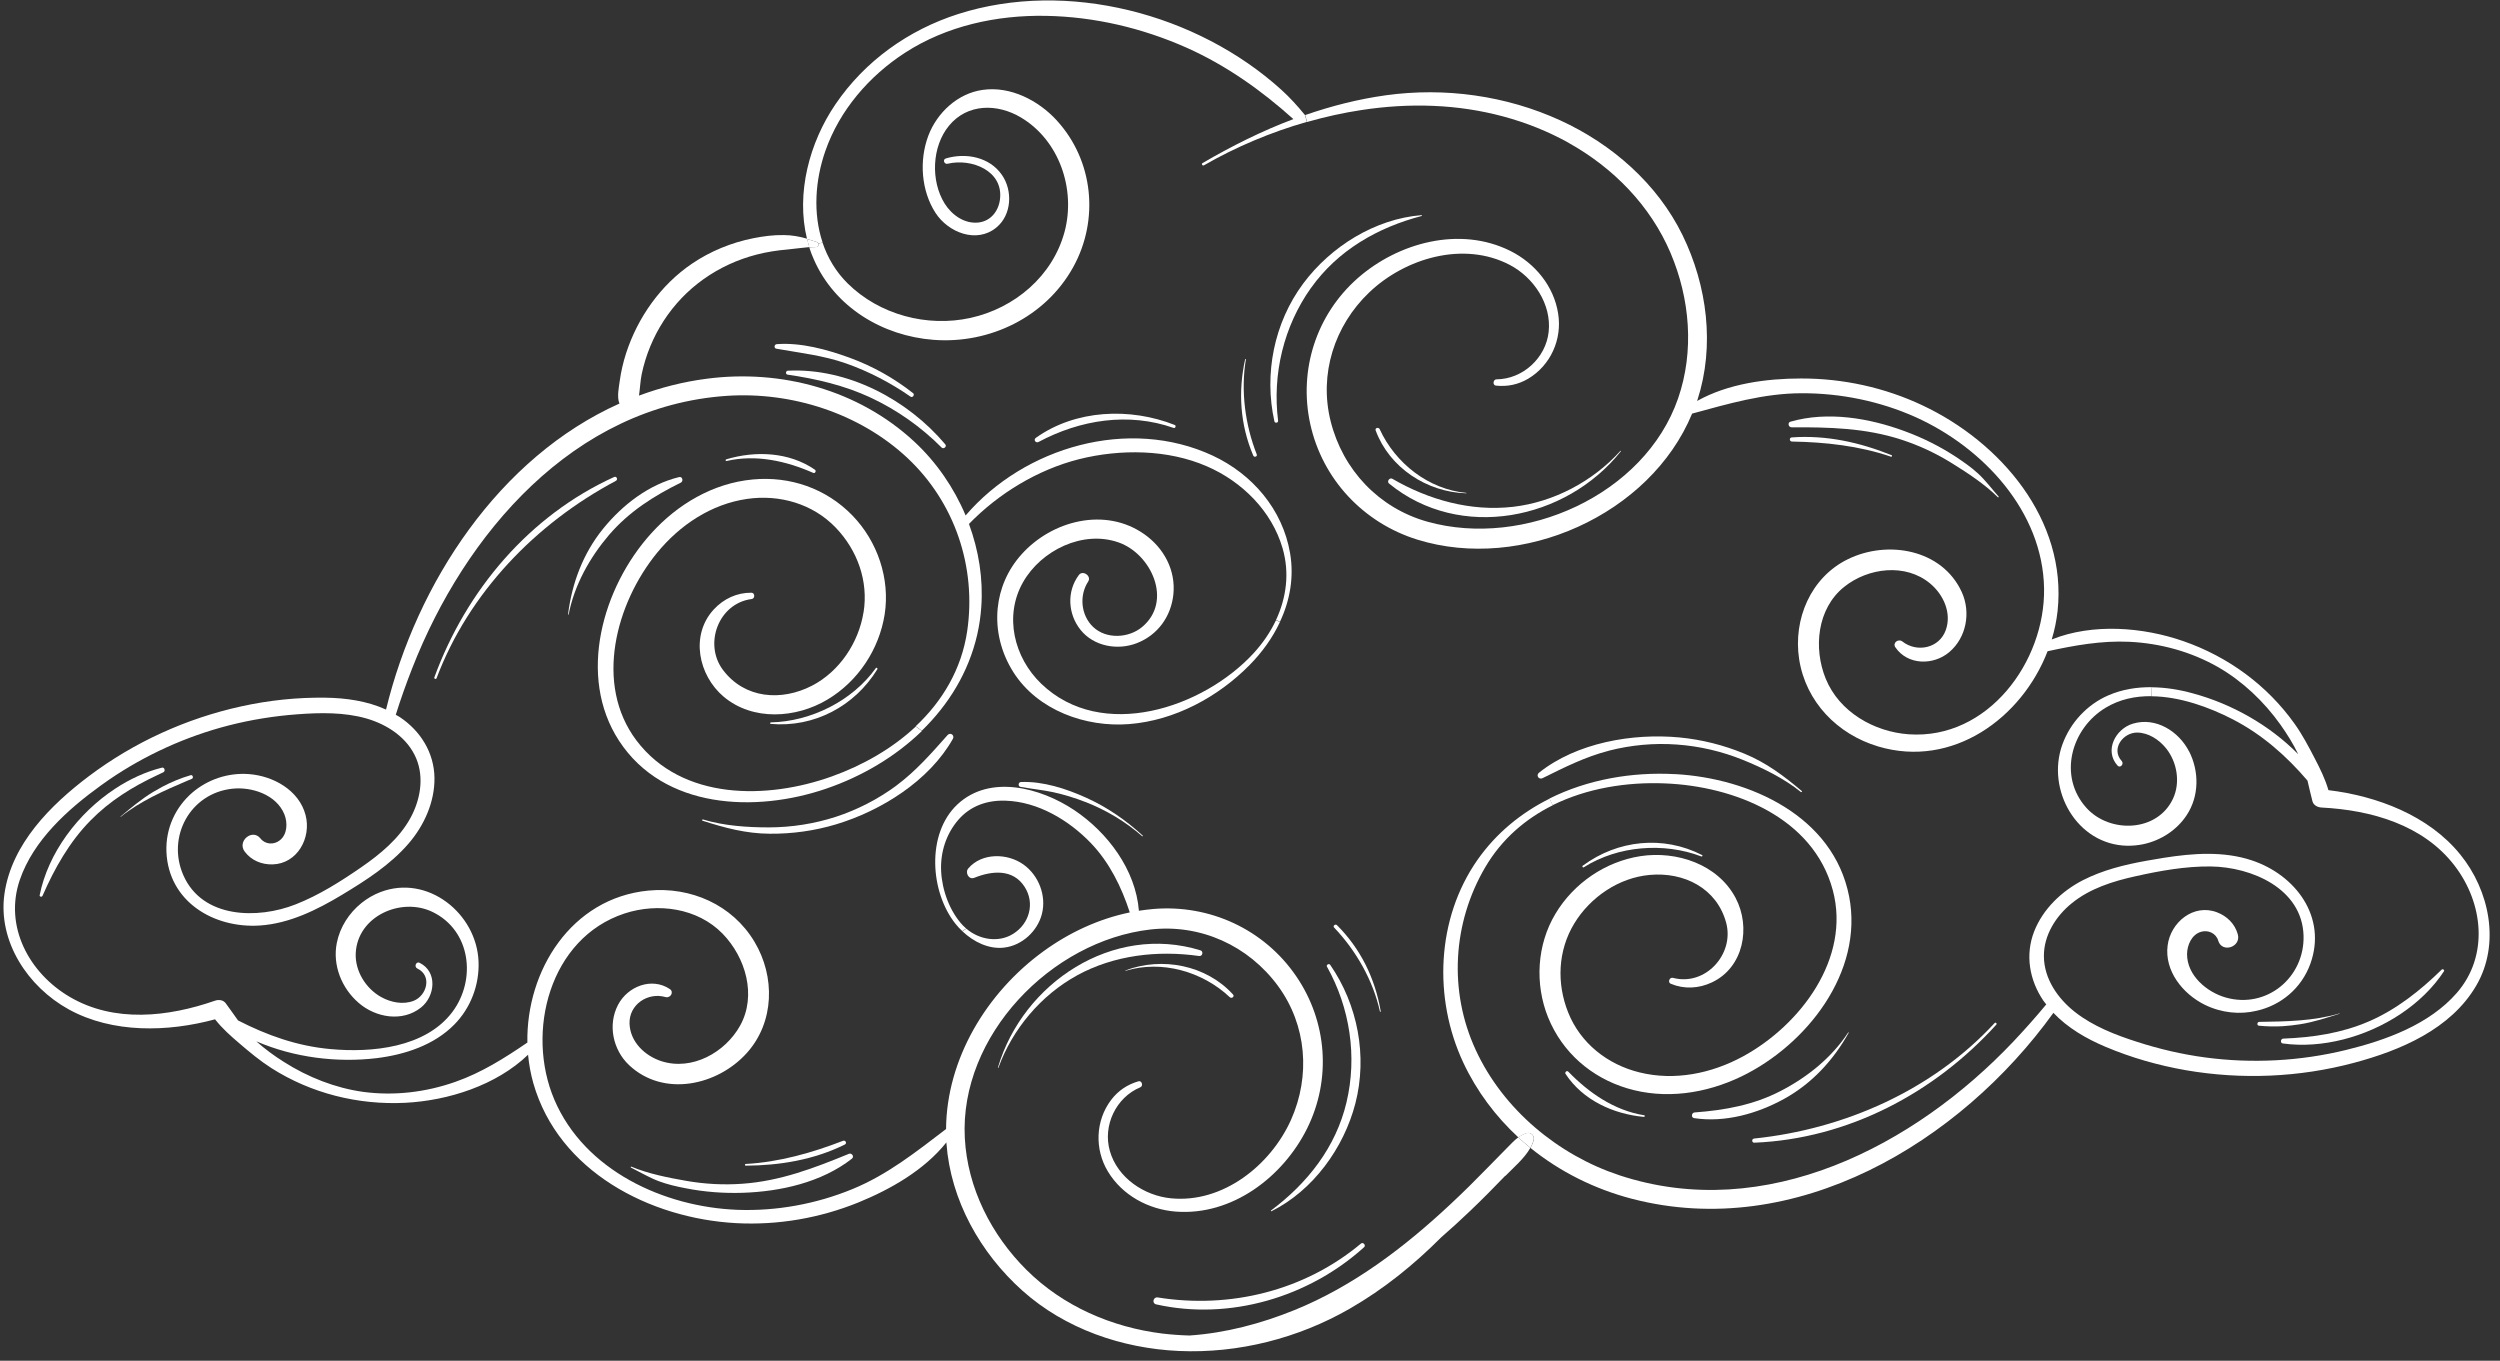 <?xml version="1.0" encoding="UTF-8"?> <svg xmlns="http://www.w3.org/2000/svg" width="237" height="129" viewBox="0 0 237 129" fill="none"><rect x="0" y="0" width="237" height="129" fill="#333333" stroke="none"/> <path d="M8.573 77.791C10.395 75.925 12.541 74.599 14.87 73.503C15.073 73.398 15.276 73.304 15.478 73.215C15.714 73.11 15.6 72.712 15.349 72.773C13.811 73.162 12.314 73.848 10.922 74.765C7.368 77.097 4.553 80.891 3.761 84.862C3.725 85.021 3.976 85.061 4.033 84.919C5.161 82.339 6.577 79.82 8.569 77.795L8.573 77.791Z" fill="white"></path> <path d="M14.524 75.073C13.413 75.743 12.427 76.578 11.425 77.406C11.413 77.422 11.425 77.447 11.445 77.434C13.295 75.945 15.559 74.948 17.742 74.019C17.892 73.958 18.034 73.897 18.184 73.836C18.375 73.759 18.277 73.43 18.078 73.487C17.129 73.763 16.241 74.136 15.376 74.591C15.084 74.749 14.804 74.907 14.52 75.077L14.524 75.073Z" fill="white"></path> <path d="M58.22 45.219C50.167 48.882 44.191 55.974 41.176 64.213C41.127 64.355 41.339 64.432 41.387 64.294C44.442 56.189 50.796 49.62 58.387 45.584C58.61 45.462 58.456 45.113 58.22 45.219Z" fill="white"></path> <path d="M57.766 50.68C59.64 48.501 61.989 47.012 64.545 45.751C64.809 45.617 64.7 45.15 64.383 45.227C61.519 45.917 59.007 47.864 57.174 50.124C55.279 52.461 54.224 55.268 53.851 58.242C53.847 58.278 53.9 58.282 53.908 58.246C54.459 55.438 55.916 52.842 57.762 50.68H57.766Z" fill="white"></path> <path d="M68.879 43.702C71.67 43.057 74.526 43.698 77.094 44.83C77.277 44.911 77.411 44.635 77.252 44.526C74.806 42.842 71.629 42.712 68.85 43.544C68.753 43.577 68.773 43.727 68.879 43.702Z" fill="white"></path> <path d="M70.688 110.506C73.938 110.486 77.147 109.954 80.085 108.506C80.32 108.392 80.162 108.056 79.918 108.149C76.969 109.289 73.857 110.173 70.684 110.344C70.595 110.356 70.603 110.506 70.692 110.51L70.688 110.506Z" fill="white"></path> <path d="M80.47 109.386C77.183 110.733 73.978 111.963 70.396 112.218C68.615 112.348 66.822 112.255 65.061 111.946C63.349 111.646 61.454 111.273 59.851 110.599C59.795 110.575 59.766 110.66 59.819 110.689C60.695 111.127 61.535 111.63 62.456 111.979C63.272 112.283 64.136 112.482 64.984 112.644C66.765 112.997 68.586 113.135 70.396 113.078C73.982 112.961 77.889 112.096 80.762 109.841C81.017 109.642 80.746 109.269 80.466 109.382L80.47 109.386Z" fill="white"></path> <path d="M77.423 22.943C77.106 22.838 76.806 22.74 76.506 22.659C76.571 22.927 76.648 23.191 76.725 23.458C76.944 23.442 77.159 23.426 77.378 23.422C77.565 23.422 77.634 23.252 77.585 23.11C77.561 23.037 77.512 22.976 77.419 22.943H77.423Z" fill="white"></path> <path d="M81.862 58.043C81.403 60.915 79.594 63.65 76.977 65.004C74.076 66.501 70.587 66.238 68.538 63.511C66.688 61.057 68.112 57.191 71.256 56.789C71.593 56.749 71.585 56.197 71.236 56.189C69.853 56.177 68.603 56.765 67.666 57.775C65.414 60.217 66.205 64.019 68.599 66.043C71.37 68.376 75.476 68.1 78.45 66.315C81.338 64.591 83.343 61.564 83.866 58.242C84.393 54.85 83.184 51.325 80.811 48.87C78.32 46.302 74.9 45.122 71.358 45.454C67.597 45.807 64.233 47.799 61.734 50.566C57.137 55.641 54.687 64.088 58.683 70.222C62.931 76.733 71.654 77.053 78.324 74.765C81.691 73.613 84.868 71.751 87.4 69.293L86.815 68.875C84.584 70.964 81.805 72.546 78.88 73.597C72.745 75.804 64.663 75.913 60.339 70.201C56.306 64.854 58.391 57.179 62.29 52.408C64.444 49.775 67.426 47.783 70.83 47.296C73.906 46.854 77.058 47.755 79.233 50.026C81.285 52.169 82.34 55.093 81.866 58.047L81.862 58.043Z" fill="white"></path> <path d="M83.026 63.341C80.811 66.441 76.879 68.4 73.086 68.481C72.989 68.481 72.976 68.615 73.07 68.627C77.188 68.984 81.018 66.952 83.172 63.447C83.229 63.35 83.087 63.244 83.022 63.341H83.026Z" fill="white"></path> <path d="M80.205 34.452C82.364 35.21 84.449 36.302 86.328 37.608C86.518 37.738 86.741 37.417 86.563 37.275C84.733 35.835 82.733 34.715 80.542 33.912C78.396 33.133 75.937 32.452 73.629 32.626C73.393 32.651 73.349 33.012 73.592 33.056C75.832 33.458 78.031 33.689 80.205 34.452Z" fill="white"></path> <path d="M84.986 74.469C83.253 75.751 81.294 76.761 79.237 77.434C77.192 78.096 75.037 78.433 72.891 78.437C70.834 78.437 68.631 78.287 66.643 77.686C66.566 77.662 66.522 77.779 66.599 77.804C68.713 78.485 70.733 79.025 72.968 79.037C75.094 79.057 77.216 78.761 79.257 78.149C83.533 76.862 88.093 74.019 90.333 70.043C90.524 69.698 90.09 69.39 89.826 69.69C88.308 71.398 86.828 73.098 84.982 74.465L84.986 74.469Z" fill="white"></path> <path d="M82.551 37.701C85.046 38.866 87.322 40.476 89.266 42.428C89.452 42.614 89.785 42.338 89.619 42.132C86.032 37.872 80.352 34.866 74.688 35.142C74.481 35.15 74.441 35.482 74.656 35.515C77.374 35.912 80.056 36.529 82.551 37.701Z" fill="white"></path> <path d="M95.209 89.828C96.053 89.731 96.84 89.338 97.465 88.774C98.09 88.21 98.565 87.463 98.772 86.648C99.218 84.916 98.471 82.989 97.027 81.958C95.498 80.863 93.071 80.826 91.793 82.327C91.465 82.713 91.834 83.431 92.361 83.216C94.037 82.542 96.025 82.344 97.136 84.076C98.135 85.63 97.583 87.573 96.049 88.526C94.65 89.406 92.82 89.078 91.611 88.039L91.233 88.283C92.305 89.293 93.728 90.007 95.213 89.832L95.209 89.828Z" fill="white"></path> <path d="M100.191 11.425C98.447 9.518 95.789 8.147 93.164 8.52C90.795 8.849 88.835 10.671 88.004 12.869C87.127 15.206 87.322 18.078 88.693 20.192C89.89 22.034 92.588 23.121 94.463 21.563C95.915 20.362 96.02 18.078 94.982 16.581C93.805 14.877 91.558 14.456 89.667 15.02C89.338 15.117 89.505 15.6 89.833 15.523C92.097 14.979 95.181 16.192 94.791 18.951C94.637 20.042 93.911 20.955 92.775 21.093C91.44 21.247 90.231 20.379 89.558 19.304C88.21 17.145 88.34 13.888 89.963 11.92C91.708 9.794 94.548 9.806 96.779 11.133C100.427 13.303 101.993 17.941 100.926 21.957C99.798 26.176 96.187 29.215 91.992 30.14C87.894 31.04 83.374 29.843 80.368 26.878C79.228 25.754 78.449 24.419 77.97 22.983L77.581 23.109C77.629 23.251 77.561 23.421 77.374 23.421C77.155 23.421 76.94 23.442 76.721 23.458C76.838 23.831 76.98 24.208 77.143 24.573C79.118 29.117 83.666 31.852 88.503 32.217C93.83 32.626 99.128 30.046 101.737 25.328C104.22 20.845 103.664 15.226 100.187 11.425H100.191Z" fill="white"></path> <path d="M102.865 76.015C104.845 76.781 106.679 77.877 108.278 79.272C108.314 79.305 108.367 79.248 108.33 79.216C106.74 77.751 104.943 76.514 102.971 75.625C101.093 74.773 98.869 74.047 96.784 74.136C96.528 74.148 96.484 74.542 96.739 74.595C97.77 74.785 98.808 74.879 99.835 75.098C100.865 75.325 101.88 75.633 102.865 76.019V76.015Z" fill="white"></path> <path d="M102.094 92.469C105.632 90.538 109.742 90.071 113.685 90.631C113.998 90.672 114.107 90.193 113.815 90.096C105.51 87.52 96.966 93.179 94.605 101.195C94.592 101.232 94.641 101.248 94.653 101.216C95.968 97.569 98.69 94.339 102.09 92.477L102.094 92.469Z" fill="white"></path> <path d="M98.447 41.9C102.399 39.791 106.971 39.06 111.264 40.569C111.426 40.626 111.523 40.35 111.369 40.289C107.133 38.614 101.969 38.817 98.195 41.511C97.948 41.685 98.183 42.034 98.447 41.9Z" fill="white"></path> <path d="M106.704 92.031C110.14 90.992 113.999 92.096 116.583 94.534C116.762 94.704 117.066 94.473 116.891 94.278C114.356 91.491 110.185 90.684 106.7 91.99C106.671 91.999 106.688 92.039 106.708 92.031H106.704Z" fill="white"></path> <path d="M107.056 68.643C111.357 68.302 115.475 66.083 118.473 63.033C119.65 61.836 120.644 60.461 121.338 58.968L120.964 58.797C120.425 59.933 119.702 60.992 118.834 61.933C114.055 67.122 104.456 70.339 98.711 64.818C96.126 62.331 95.165 58.4 96.983 55.195C98.699 52.168 102.662 50.225 106.054 51.426C109.138 52.517 111.199 56.968 108.294 59.422C107.016 60.505 104.878 60.623 103.628 59.434C102.464 58.323 102.293 56.452 103.162 55.126C103.498 54.606 102.646 54.014 102.277 54.509C101.113 56.063 101.23 58.201 102.435 59.71C103.689 61.28 105.957 61.682 107.779 60.968C109.75 60.201 111.012 58.456 111.235 56.359C111.475 54.055 110.335 51.949 108.48 50.643C104.784 48.038 99.729 49.337 96.849 52.546C95.51 54.031 94.763 55.819 94.581 57.661C94.378 59.726 94.885 61.86 96.074 63.73C98.366 67.333 102.918 68.972 107.056 68.643Z" fill="white"></path> <path d="M118.108 34.075C118.12 34.026 118.051 34.01 118.039 34.059C117.361 37.154 117.564 40.254 118.806 43.183C118.891 43.394 119.223 43.288 119.138 43.073C118.039 40.27 117.613 37.061 118.108 34.079V34.075Z" fill="white"></path> <path d="M114.132 15.673C117.147 13.937 120.477 12.529 123.894 11.555L123.707 10.902C123.009 10.054 122.283 9.243 121.463 8.504C113.503 1.299 101.17 -1.97 90.828 1.332C86.126 2.837 81.991 5.782 79.208 9.876C76.737 13.502 75.443 18.322 76.506 22.655C76.806 22.74 77.107 22.837 77.423 22.939C77.512 22.971 77.565 23.028 77.589 23.105L77.979 22.979C77.062 20.229 77.273 17.085 78.247 14.302C79.594 10.448 82.397 7.198 85.805 4.995C89.745 2.447 94.479 1.421 99.137 1.502C103.746 1.583 108.286 2.654 112.497 4.525C116.242 6.196 119.573 8.561 122.612 11.291C119.642 12.411 116.79 13.831 113.998 15.462C113.864 15.543 113.998 15.754 114.14 15.669L114.132 15.673Z" fill="white"></path> <path d="M129.031 117.881C123.675 122.368 116.604 124.1 109.747 122.997C109.329 122.932 109.175 123.553 109.601 123.654C116.551 125.216 124.081 122.977 129.319 118.23C129.513 118.056 129.229 117.723 129.026 117.885L129.031 117.881Z" fill="white"></path> <path d="M125.8 91.646C127.974 95.536 128.68 100.149 127.65 104.494C126.644 108.749 123.962 112.161 120.497 114.749C120.457 114.778 120.497 114.847 120.542 114.822C124.485 112.847 127.394 108.835 128.49 104.603C129.646 100.12 128.721 95.256 126.1 91.463C125.982 91.297 125.698 91.479 125.796 91.65L125.8 91.646Z" fill="white"></path> <path d="M126.478 87.938C128.559 90.12 130.158 92.931 130.819 95.889C130.827 95.938 130.904 95.925 130.896 95.881C130.357 92.757 129.002 89.962 126.75 87.71C126.592 87.552 126.316 87.775 126.478 87.942V87.938Z" fill="white"></path> <path d="M130.413 40.805C131.712 44.339 135.274 46.659 138.994 46.765C139.023 46.765 139.027 46.72 138.998 46.724C135.428 46.391 132.272 43.917 130.795 40.687C130.689 40.464 130.32 40.562 130.413 40.809V40.805Z" fill="white"></path> <path d="M124.284 27.296C126.823 23.73 130.588 21.572 134.767 20.477C134.816 20.469 134.804 20.392 134.755 20.396C130.357 20.749 126.154 23.369 123.545 26.878C120.782 30.595 119.813 35.447 120.815 39.95C120.863 40.148 121.188 40.088 121.164 39.893C120.608 35.471 121.695 30.935 124.279 27.296H124.284Z" fill="white"></path> <path d="M142.706 111.483C143.44 110.721 144.519 109.824 145.079 108.814C144.686 108.494 144.304 108.165 143.931 107.82C143.517 108.128 143.168 108.53 142.795 108.895C142.227 109.471 141.663 110.047 141.099 110.623C139.935 111.82 138.75 112.997 137.533 114.133C133.163 118.226 128.307 121.926 122.72 124.194C119.556 125.48 116.172 126.376 112.756 126.607C111.904 126.583 111.048 126.522 110.188 126.421C105.384 125.824 100.767 123.824 97.314 120.388C93.975 117.07 91.716 112.623 91.464 107.885C90.949 98.185 99.655 89.191 109.06 88.116C113.815 87.576 118.351 89.641 121.166 93.483C123.881 97.199 124.25 102.003 122.383 106.173C120.452 110.465 115.937 114.076 111.023 113.601C108.472 113.358 105.936 111.658 105.214 109.11C104.524 106.709 105.798 104.031 108.098 103.078C108.411 102.948 108.248 102.408 107.924 102.506C106.873 102.814 106.013 103.386 105.339 104.266C103.842 106.242 103.757 108.948 105.027 111.053C106.378 113.309 108.873 114.66 111.466 114.859C116.785 115.269 121.617 111.589 123.905 106.997C126.234 102.319 125.816 96.834 122.874 92.538C119.832 88.088 114.663 85.718 109.324 86.173C108.869 86.213 108.415 86.274 107.968 86.339C107.66 82.457 105.015 78.923 101.83 76.793C98.674 74.692 93.854 73.361 90.758 76.262C87.805 79.041 88.17 84.562 90.584 87.581C90.782 87.82 90.989 88.055 91.221 88.27L91.598 88.027C91.484 87.933 91.383 87.836 91.281 87.731C90.036 86.408 89.31 84.404 89.22 82.607C89.131 80.83 89.679 79.081 90.843 77.726C91.996 76.392 93.586 75.844 95.331 75.905C98.394 76.002 101.327 77.751 103.408 79.917C105.169 81.747 106.321 84.088 107.104 86.497C104.167 87.106 101.376 88.396 98.921 90.181C93.517 94.104 89.732 100.412 89.687 107.033C86.851 109.191 84.141 111.362 80.794 112.733C77.374 114.137 73.617 114.826 69.925 114.692C62.938 114.429 55.408 110.96 52.548 104.238C49.826 97.84 52.085 88.936 59.214 86.595C62.362 85.564 66.123 86.071 68.501 88.513C70.679 90.753 71.754 94.355 70.164 97.228C68.748 99.779 65.608 101.528 62.711 100.603C61.149 100.104 59.745 98.781 59.68 97.057C59.611 95.244 61.397 94.035 63.092 94.522C63.555 94.656 63.928 94.043 63.494 93.759C61.782 92.615 59.506 93.507 58.593 95.252C57.595 97.151 58.106 99.532 59.636 100.972C62.902 104.051 68.026 102.915 70.809 99.812C73.426 96.891 73.499 92.579 71.527 89.284C69.422 85.763 65.482 84.043 61.462 84.428C54.151 85.138 49.874 92.027 49.996 98.834C47.834 100.307 45.655 101.69 43.16 102.562C40.368 103.544 37.382 103.905 34.445 103.512C31.784 103.147 29.179 102.112 26.923 100.676C26.006 100.1 25.11 99.447 24.298 98.716C27.864 100.262 31.966 100.765 35.719 100.311C38.384 99.982 41.151 99.078 43.07 97.126C44.62 95.556 45.452 93.365 45.367 91.167C45.2 86.595 40.527 82.85 36.056 84.574C35.41 84.822 34.802 85.175 34.27 85.605C33.09 86.554 32.226 87.893 31.93 89.386C31.508 91.495 32.388 93.682 33.995 95.069C35.613 96.473 38.149 96.923 39.918 95.508C41.261 94.428 41.492 92.112 39.772 91.272C39.435 91.114 39.228 91.662 39.569 91.82C40.985 92.493 40.466 94.384 39.216 94.875C38.218 95.268 37.046 95.029 36.137 94.522C34.68 93.714 33.65 92.059 33.723 90.372C33.885 86.838 38.04 85.016 41.005 86.453C44.636 88.209 45.18 92.862 42.888 95.93C40.332 99.333 35.236 99.816 31.313 99.451C28.185 99.171 25.304 98.144 22.566 96.737C22.168 96.193 21.795 95.637 21.393 95.102C21.15 94.781 20.716 94.745 20.367 94.871C15.928 96.412 10.824 96.988 6.597 94.497C2.759 92.238 0.373 87.824 1.874 83.422C3.164 79.653 6.422 76.732 9.558 74.465C9.818 74.274 10.086 74.083 10.358 73.901C13.786 71.56 17.657 69.807 21.677 68.773C23.815 68.225 26.002 67.876 28.205 67.714C30.351 67.552 32.631 67.511 34.725 68.108C36.717 68.68 38.636 69.929 39.46 71.905C40.226 73.743 39.837 75.864 38.9 77.564C37.829 79.507 36.068 80.956 34.27 82.201C32.311 83.556 30.242 84.866 28.018 85.739C24.42 87.154 19.194 87.082 17.385 82.98C15.786 79.345 18.014 75.219 21.994 74.773C23.848 74.562 26.201 75.325 26.959 77.199C27.276 77.986 27.252 79.077 26.538 79.653C25.978 80.104 25.154 80.071 24.7 79.495C23.921 78.505 22.444 79.751 23.207 80.745C23.835 81.572 24.805 81.97 25.832 81.945C28.189 81.889 29.536 79.418 28.968 77.268C28.351 74.911 25.905 73.56 23.608 73.385C21.572 73.231 19.661 73.921 18.233 75.138C16.667 76.489 15.689 78.493 15.778 80.753C15.973 85.455 20.237 88.019 24.619 87.739C27.43 87.556 30.047 86.258 32.42 84.83C34.688 83.463 36.981 81.998 38.733 79.97C40.206 78.262 41.216 76.031 41.188 73.743C41.156 71.353 39.865 69.288 37.898 67.978C37.776 67.901 37.65 67.828 37.52 67.759C37.987 66.262 38.514 64.789 39.086 63.328C44.064 50.598 54.382 38.513 68.89 37.527C75.041 37.113 81.492 39.174 86.023 43.413C90.511 47.62 92.58 53.746 91.691 59.819C91.156 63.454 89.33 66.481 86.806 68.85L87.391 69.268C89.922 66.805 91.817 63.742 92.641 60.164C92.839 59.292 92.965 58.416 93.026 57.539C93.217 54.866 92.783 52.184 91.858 49.669C94.661 46.781 98.385 44.517 102.309 43.527C106.212 42.553 110.707 42.59 114.427 44.213C117.746 45.653 120.566 48.448 121.588 51.973C122.27 54.318 121.945 56.675 120.968 58.773L121.341 58.943C122.286 56.935 122.688 54.716 122.298 52.432C121.592 48.29 118.72 44.947 114.967 43.194C107.019 39.495 97.124 42.359 91.541 48.866C90.433 46.229 88.77 43.811 86.672 41.864C81.394 36.971 74.075 34.975 66.999 35.904C64.752 36.192 62.618 36.748 60.577 37.503C60.674 36.841 60.699 36.152 60.828 35.494C61.591 31.851 63.673 28.606 66.707 26.456C68.229 25.377 69.921 24.602 71.726 24.135C72.683 23.888 73.669 23.734 74.655 23.652C75.337 23.587 76.035 23.482 76.724 23.425C76.643 23.157 76.57 22.894 76.505 22.626C75.799 22.427 75.11 22.293 74.323 22.285C73.329 22.265 72.351 22.395 71.381 22.59C69.34 22.999 67.332 23.819 65.608 24.991C62.634 27.003 60.459 30.091 59.352 33.494C59.076 34.35 58.873 35.227 58.751 36.115C58.674 36.707 58.463 37.632 58.723 38.257C47.326 43.361 39.516 55.239 36.595 67.268C34.798 66.448 32.786 66.164 30.814 66.14C28.152 66.108 25.495 66.387 22.894 66.959C17.669 68.099 12.703 70.363 8.427 73.58C4.779 76.331 1.103 80.01 0.422 84.733C-0.219 89.26 2.653 93.564 6.524 95.694C10.674 97.974 15.904 97.848 20.387 96.631C21.06 97.495 21.9 98.238 22.728 98.94C23.689 99.763 24.647 100.562 25.718 101.248C29.495 103.658 33.946 104.765 38.413 104.546C42.486 104.339 47.042 102.895 50.061 99.99C50.146 100.903 50.312 101.816 50.564 102.704C52.962 111.053 61.599 115.512 69.791 115.954C73.742 116.165 77.71 115.479 81.378 113.991C84.421 112.749 87.622 110.928 89.719 108.299C89.719 108.331 89.719 108.36 89.724 108.396C90.117 113.78 92.941 118.79 96.917 122.348C100.966 125.975 106.37 127.829 111.75 128.072C117.389 128.324 123.073 126.871 127.954 124.064C131.204 122.194 134.052 119.881 136.636 117.289C137.569 116.477 138.486 115.642 139.383 114.782C140.519 113.699 141.618 112.587 142.702 111.459L142.706 111.483Z" fill="white"></path> <path d="M143.932 107.82C144.305 108.165 144.686 108.494 145.08 108.814C145.222 108.567 145.327 108.307 145.392 108.044C145.486 107.646 145.092 107.297 144.711 107.415C144.427 107.508 144.167 107.65 143.936 107.82H143.932Z" fill="white"></path> <path d="M131.683 45.84C138.41 51.349 148.451 49.317 153.656 42.785C153.677 42.757 153.64 42.724 153.612 42.745C151.019 45.629 147.287 47.605 143.432 48.047C139.432 48.505 135.448 47.394 131.999 45.39C131.732 45.236 131.443 45.641 131.679 45.84H131.683Z" fill="white"></path> <path d="M148.419 101.812C150.05 104.299 152.943 105.61 155.827 105.881C155.933 105.889 155.973 105.743 155.868 105.727C153.04 105.273 150.634 103.609 148.674 101.593C148.537 101.447 148.309 101.65 148.415 101.812H148.419Z" fill="white"></path> <path d="M150.147 82.217C153.368 80.172 157.738 79.832 161.284 81.191C161.373 81.223 161.446 81.101 161.353 81.057C157.677 79.174 153.364 79.621 150.05 82.063C149.948 82.128 150.046 82.278 150.147 82.217Z" fill="white"></path> <path d="M152.516 71.166C154.614 70.627 156.801 70.424 158.963 70.582C161.105 70.732 163.231 71.231 165.219 72.034C167.13 72.809 169.114 73.783 170.721 75.081C170.786 75.134 170.871 75.041 170.806 74.988C169.114 73.556 167.438 72.298 165.373 71.45C163.406 70.635 161.332 70.112 159.21 69.909C154.768 69.491 149.469 70.404 145.899 73.251C145.587 73.499 145.875 73.941 146.232 73.771C148.281 72.757 150.289 71.742 152.516 71.17V71.166Z" fill="white"></path> <path d="M158.805 73.39C154.708 73.163 150.504 73.893 146.881 75.706L147.198 76.327C150.423 74.733 154.18 74.116 157.848 74.266C164.364 74.53 171.898 77.467 173.748 84.388C175.48 90.855 170.66 97.191 165.248 100.141C162.266 101.768 158.753 102.49 155.418 101.662C152.395 100.92 149.819 98.895 148.658 95.97C147.559 93.212 147.685 90.116 149.235 87.556C150.744 85.061 153.454 83.207 156.379 82.944C159.633 82.639 162.765 84.197 163.646 87.496C164.429 90.465 161.666 93.512 158.598 92.701C158.27 92.611 158.071 93.13 158.387 93.26C159.661 93.792 161.045 93.719 162.29 93.13C165.297 91.719 165.999 87.897 164.538 85.13C162.846 81.921 158.939 80.639 155.515 81.163C152.188 81.678 149.19 83.731 147.462 86.615C145.693 89.556 145.482 93.281 146.76 96.449C148.103 99.755 150.829 102.137 154.241 103.167C157.852 104.258 161.718 103.67 165.078 102.052C171.24 99.078 176.693 92.173 175.298 84.988C173.813 77.353 165.853 73.775 158.813 73.386L158.805 73.39Z" fill="white"></path> <path d="M160.651 105.459C160.355 105.479 160.286 105.95 160.606 105.999C163.519 106.441 166.583 105.581 169.135 104.173C171.768 102.721 173.8 100.514 175.257 97.905C175.277 97.877 175.228 97.852 175.208 97.881C173.638 100.274 171.321 102.132 168.786 103.435C166.23 104.757 163.495 105.248 160.655 105.459H160.651Z" fill="white"></path> <path d="M179.322 43.15C176.307 41.937 173.131 41.231 169.865 41.466C169.601 41.482 169.625 41.855 169.881 41.859C173.045 41.912 176.259 42.265 179.265 43.295C179.35 43.328 179.407 43.178 179.322 43.15Z" fill="white"></path> <path d="M189.087 96.988C183.212 103.35 174.847 107.045 166.294 107.934C166.039 107.958 166.055 108.339 166.31 108.327C175.155 107.966 183.363 103.638 189.249 97.138C189.347 97.029 189.185 96.879 189.083 96.988H189.087Z" fill="white"></path> <path d="M180.239 41.677C181.939 42.224 183.562 42.987 185.08 43.937C186.556 44.853 188.167 45.912 189.4 47.142C189.445 47.182 189.502 47.109 189.465 47.068C188.812 46.33 188.228 45.539 187.502 44.874C186.861 44.285 186.134 43.786 185.412 43.304C183.891 42.31 182.264 41.498 180.56 40.874C177.193 39.628 173.257 38.967 169.744 39.973C169.435 40.054 169.537 40.508 169.841 40.508C173.391 40.496 176.823 40.565 180.244 41.677H180.239Z" fill="white"></path> <path d="M207.523 71.236C206.549 69.329 204.375 67.95 202.196 68.603C200.553 69.094 199.458 71.155 200.744 72.579C200.999 72.858 201.385 72.428 201.141 72.148C200.082 70.992 201.275 69.434 202.614 69.447C203.685 69.463 204.679 70.12 205.336 70.931C206.387 72.234 206.716 74.161 206.01 75.694C204.529 78.907 199.997 79.029 197.79 76.583C195.088 73.585 196.334 69.077 199.612 67.094C200.946 66.29 202.435 65.978 203.969 65.998L203.993 65.146C202.586 65.13 201.186 65.349 199.884 65.913C197.863 66.785 196.273 68.497 195.518 70.566C193.952 74.867 196.881 80.092 201.673 80.177C202.192 80.181 202.715 80.132 203.218 80.023C204.862 79.662 206.367 78.696 207.3 77.272C208.489 75.475 208.493 73.122 207.527 71.228L207.523 71.236Z" fill="white"></path> <path d="M221.768 96.076C219.342 96.802 216.689 96.838 214.173 96.875H214.165C213.971 96.883 213.93 97.216 214.141 97.236C214.896 97.313 215.638 97.325 216.38 97.285C216.932 97.248 217.48 97.191 218.032 97.102C219.322 96.903 220.547 96.49 221.789 96.1C221.809 96.092 221.793 96.064 221.772 96.072L221.768 96.076Z" fill="white"></path> <path d="M231.46 91.929C229.444 93.901 227.18 95.702 224.575 96.826C221.979 97.949 219.26 98.351 216.449 98.461C216.193 98.473 216.149 98.882 216.404 98.919C218.258 99.179 220.234 99.025 222.153 98.538C225.991 97.56 229.622 95.223 231.683 92.083C231.773 91.941 231.562 91.82 231.456 91.929H231.46Z" fill="white"></path> <path d="M148.707 13.546C152.935 15.899 156.461 19.494 158.367 23.977C160.209 28.309 160.635 33.279 159.086 37.762C155.913 46.943 144.46 52.005 135.339 49.462C130.734 48.18 127.306 44.561 126.146 39.936C125.03 35.474 126.495 30.881 129.797 27.725C133.201 24.472 138.739 22.825 143.117 25.108C145.389 26.297 147.101 28.829 146.813 31.462C146.545 33.936 144.358 35.944 141.867 35.961C141.534 35.969 141.478 36.525 141.818 36.557C142.906 36.671 143.92 36.46 144.869 35.904C147.003 34.634 148.103 32.163 147.713 29.733C147.312 27.125 145.506 24.946 143.177 23.786C138.402 21.401 132.544 22.995 128.698 26.382C124.778 29.843 123.103 35.08 124.206 40.168C125.354 45.429 129.253 49.571 134.369 51.158C144.257 54.225 156.444 48.813 160.412 39.21C163.853 38.277 167.18 37.287 170.798 37.279C174.49 37.267 178.231 38.034 181.607 39.547C187.976 42.419 193.656 48.468 193.778 55.774C193.896 62.724 188.451 70.127 180.962 69.612C177.659 69.381 174.361 67.491 173.079 64.342C171.898 61.446 172.259 57.705 174.815 55.645C177.087 53.815 180.649 53.365 182.982 55.32C184.244 56.371 185.043 58.127 184.455 59.746C183.838 61.45 181.737 61.9 180.345 60.813C179.968 60.517 179.391 60.935 179.68 61.365C180.844 63.069 183.282 63.097 184.788 61.823C186.427 60.436 186.849 58.042 185.976 56.131C184.11 52.054 178.937 51.174 175.188 53.008C171.663 54.724 169.975 58.699 170.559 62.492C171.188 66.541 174.19 69.616 178.065 70.769C185.1 72.858 191.664 68.091 194.111 61.738C196.671 61.182 199.207 60.72 201.848 60.841C204.801 60.983 207.702 61.774 210.278 63.243C212.607 64.582 214.632 66.517 216.186 68.695C216.811 69.58 217.403 70.521 217.873 71.503C215.151 68.732 211.536 66.716 207.893 65.734C206.643 65.385 205.313 65.166 203.994 65.154L203.97 66.006C206.651 66.03 209.443 67.044 211.666 68.192C214.453 69.633 216.746 71.657 218.75 74.002C218.908 74.651 219.046 75.308 219.22 75.957C219.326 76.347 219.715 76.537 220.089 76.554C224.775 76.797 229.728 78.18 232.706 82.079C235.412 85.617 235.96 90.607 232.913 94.12C230.305 97.122 226.187 98.611 222.426 99.532C218.08 100.599 213.492 100.842 209.053 100.246C206.866 99.954 204.712 99.451 202.611 98.773C200.554 98.116 198.432 97.292 196.72 95.95C195.085 94.671 193.774 92.793 193.762 90.655C193.742 88.667 194.898 86.842 196.407 85.625C198.127 84.225 200.31 83.54 202.444 83.069C204.769 82.55 207.175 82.116 209.564 82.14C213.435 82.184 218.243 84.221 218.377 88.7C218.49 92.671 214.875 95.657 211.017 94.57C209.22 94.067 207.325 92.477 207.333 90.452C207.337 89.605 207.767 88.603 208.643 88.339C209.337 88.128 210.084 88.473 210.287 89.174C210.644 90.383 212.473 89.787 212.145 88.578C211.869 87.576 211.118 86.842 210.157 86.481C207.946 85.649 205.771 87.426 205.491 89.633C205.179 92.043 206.927 94.217 208.996 95.244C210.591 96.031 212.34 96.201 213.938 95.82C216.194 95.308 218.166 93.734 219.026 91.357C220.612 86.927 217.626 82.943 213.463 81.56C210.79 80.671 207.877 80.886 205.138 81.32C204.594 81.406 204.047 81.499 203.507 81.596C201.422 81.969 199.353 82.477 197.462 83.442C195.454 84.473 193.677 86.164 192.841 88.294C191.969 90.521 192.387 92.919 193.721 94.878C193.802 94.992 193.896 95.106 193.985 95.219C192.987 96.428 191.944 97.597 190.869 98.737C181.473 108.66 167.362 115.974 153.548 111.426C147.701 109.499 142.488 105.163 139.895 99.528C137.319 93.949 137.704 87.483 140.808 82.201C142.374 79.539 144.618 77.621 147.21 76.335L146.894 75.714C144.216 77.049 141.847 78.972 140.062 81.519C136.163 87.093 135.875 94.643 138.711 100.716C139.989 103.447 141.782 105.832 143.944 107.828C144.18 107.658 144.435 107.516 144.719 107.422C145.101 107.301 145.494 107.653 145.401 108.051C145.336 108.315 145.23 108.574 145.088 108.822C147.872 111.077 151.166 112.721 154.692 113.641C170.206 117.686 185.798 108.335 194.663 96.018C196.022 97.451 197.783 98.469 199.6 99.236C202.047 100.27 204.619 101.004 207.236 101.459C212.514 102.367 217.963 102.14 223.136 100.761C227.554 99.584 232.341 97.568 234.751 93.43C237.056 89.479 236.013 84.416 233.222 80.992C230.236 77.312 225.351 75.462 220.734 74.906C220.434 73.856 219.935 72.85 219.431 71.884C218.851 70.764 218.267 69.657 217.533 68.622C214.932 64.963 211.228 62.261 207.008 60.789C203.154 59.442 198.391 59.065 194.504 60.622C194.772 59.742 194.959 58.833 195.06 57.92C195.977 49.283 189.656 41.904 182.223 38.415C178.645 36.731 174.714 35.875 170.758 35.88C167.472 35.88 163.816 36.366 160.883 38.013C160.895 37.985 160.907 37.957 160.915 37.924C162.583 32.792 161.844 27.084 159.503 22.289C157.114 17.405 152.805 13.652 147.908 11.409C142.78 9.06 136.966 8.26 131.387 9.031C128.738 9.4 126.198 10.053 123.728 10.909L123.914 11.563C125.618 11.076 127.351 10.691 129.075 10.431C131.327 10.086 133.611 9.94 135.887 10.037C140.37 10.22 144.804 11.364 148.728 13.55L148.707 13.546Z" fill="white"></path> </svg> 